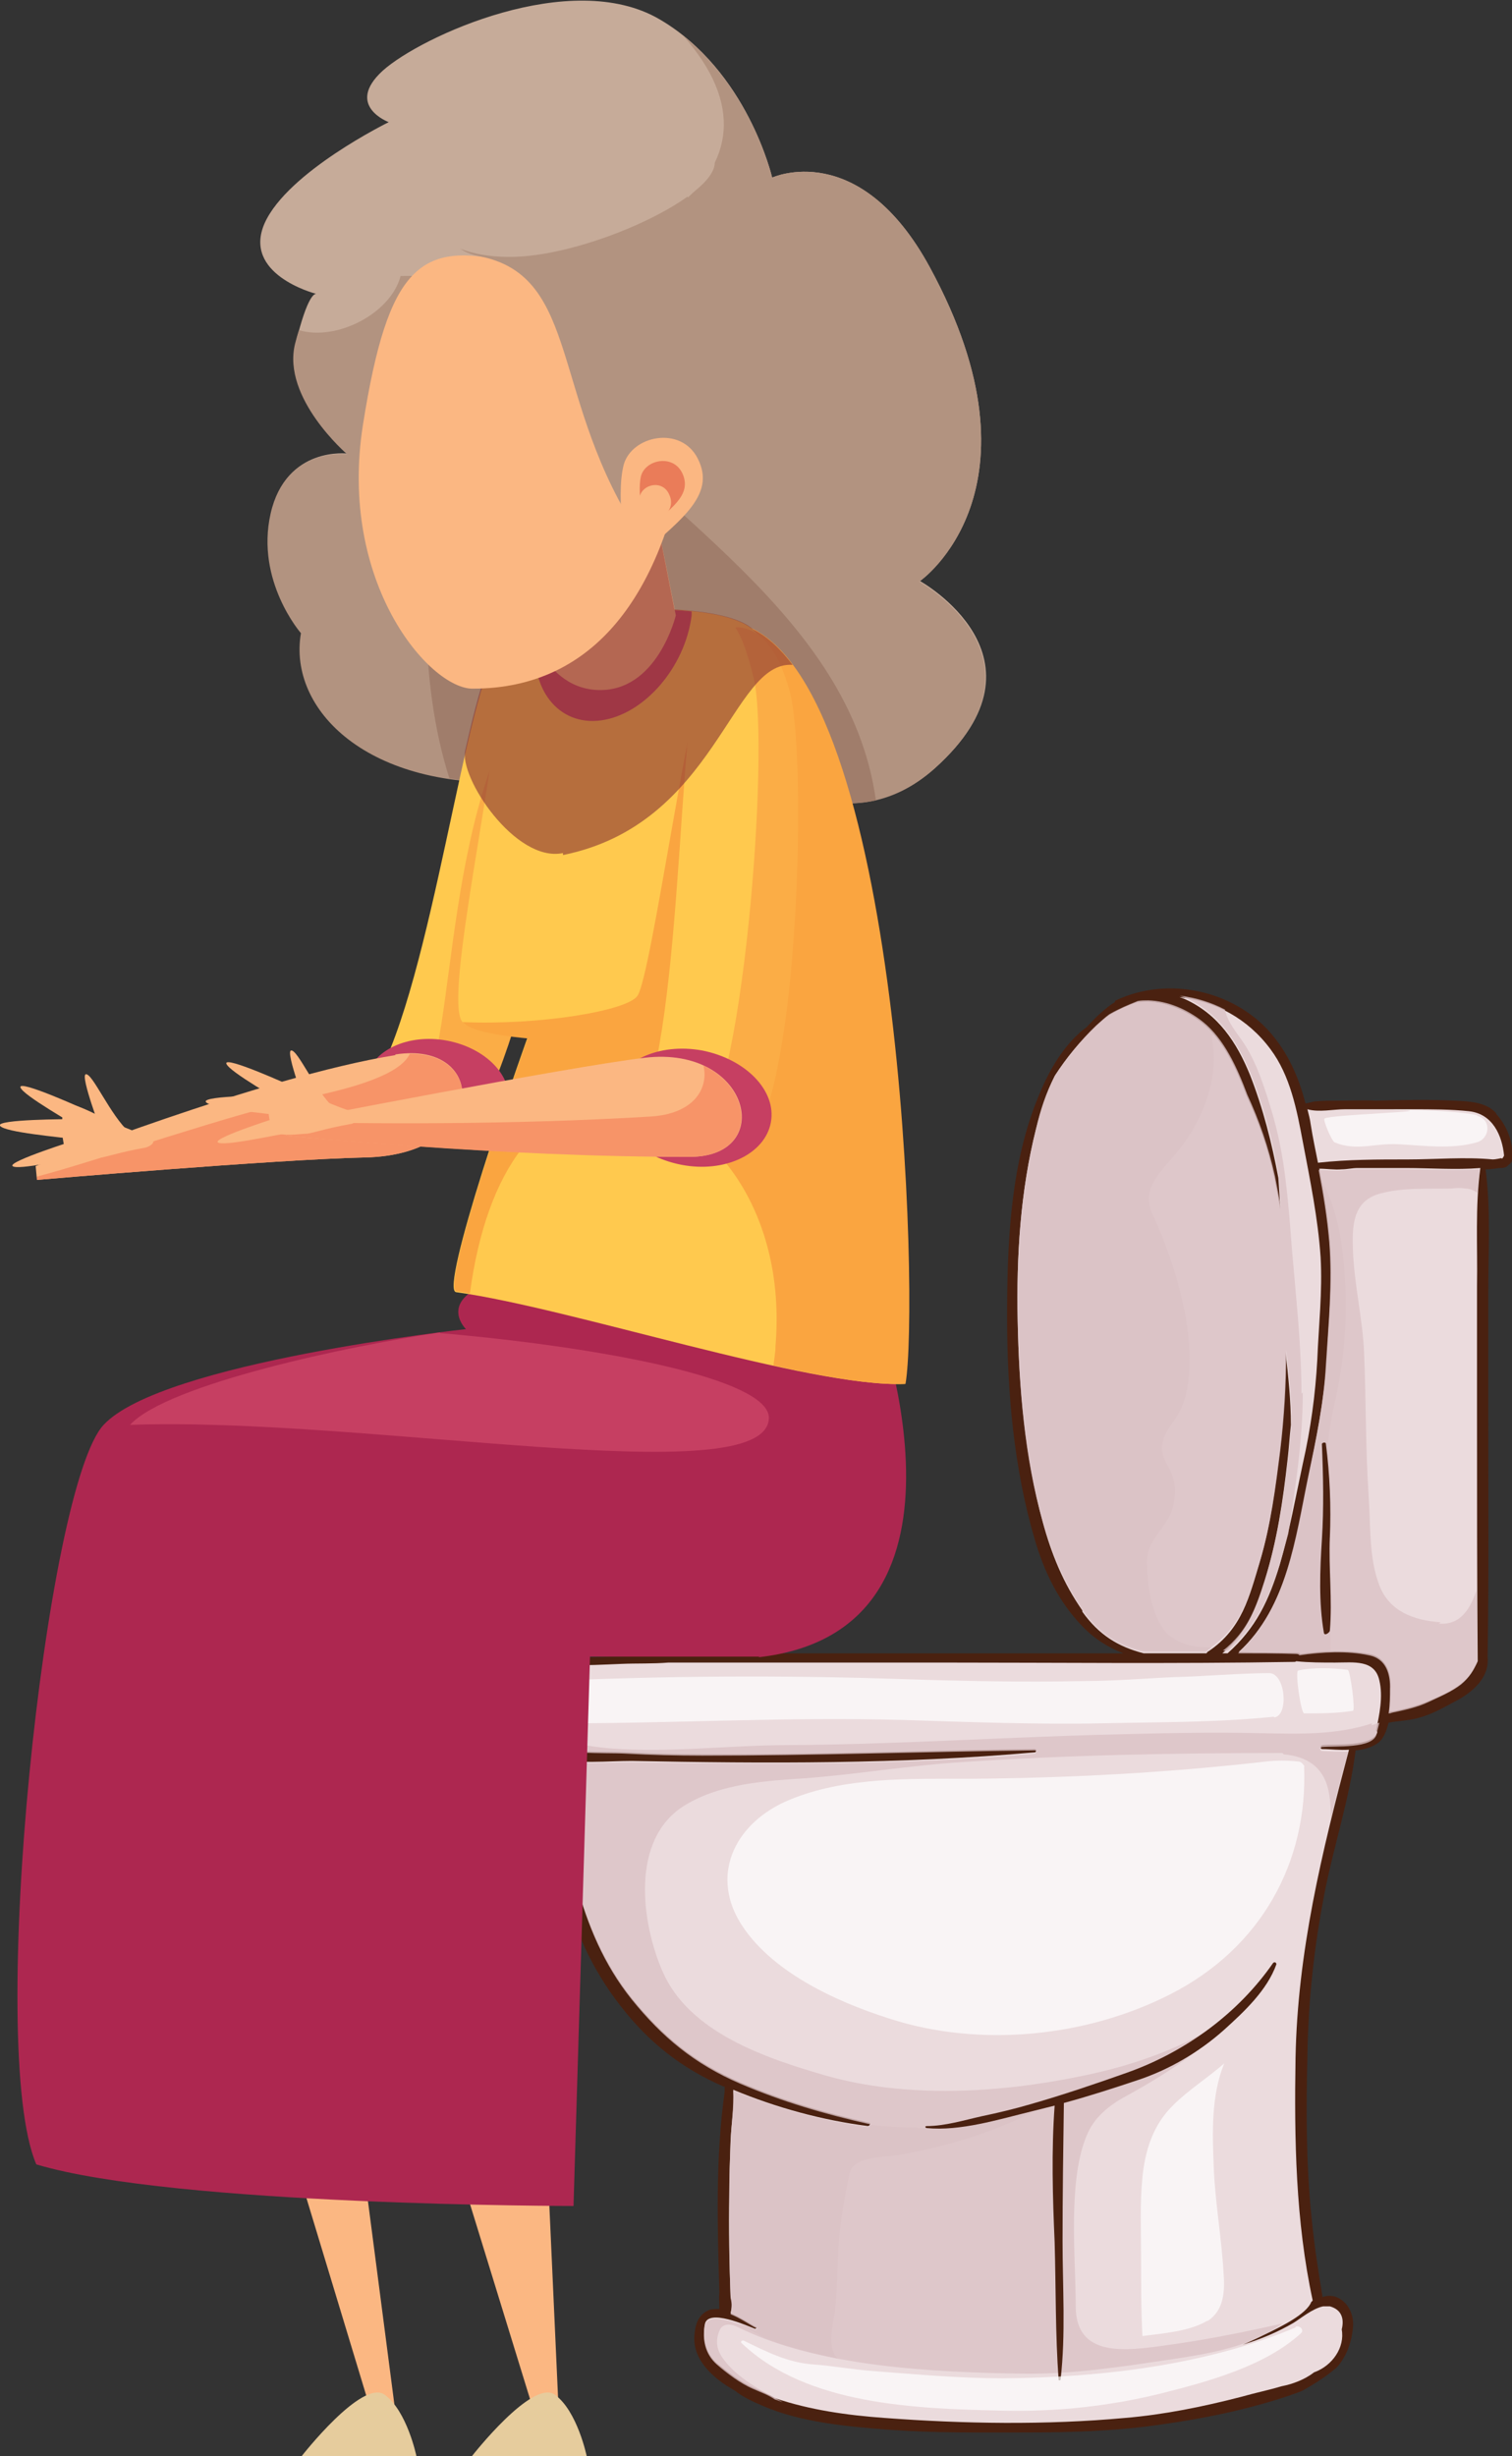 <?xml version="1.0" encoding="UTF-8"?>
<svg xmlns="http://www.w3.org/2000/svg" viewBox="0 0 22.91 37.2">
  <rect x="0" y="0" width="22.91" height="37.2" fill="#333333" stroke="none"/>
  <defs>
    <style>
      .cls-1 {
        fill: #f79468;
      }

      .cls-1, .cls-2, .cls-3, .cls-4, .cls-5, .cls-6, .cls-7, .cls-8, .cls-9, .cls-10, .cls-11, .cls-12, .cls-13, .cls-14, .cls-15, .cls-16, .cls-17 {
        stroke-width: 0px;
      }

      .cls-2 {
        fill: #b29380;
      }

      .cls-3 {
        fill: #fff;
        opacity: .7;
      }

      .cls-4 {
        fill: #c6ab99;
      }

      .cls-5 {
        fill: #fbad46;
      }

      .cls-6 {
        fill: #4a2110;
      }

      .cls-7 {
        fill: #dbc1c5;
        opacity: .8;
      }

      .cls-7, .cls-17 {
        mix-blend-mode: multiply;
      }

      .cls-8 {
        fill: #ad2750;
      }

      .cls-9 {
        fill: #ebdbdd;
      }

      .cls-10 {
        fill: #faa540;
      }

      .cls-11 {
        fill: #c63f62;
      }

      .cls-12 {
        fill: #a07d6b;
      }

      .cls-18 {
        isolation: isolate;
      }

      .cls-13 {
        fill: #ffc94e;
      }

      .cls-14 {
        fill: #ea7c59;
      }

      .cls-15 {
        fill: #fbb782;
      }

      .cls-16 {
        fill: #e6cc9d;
      }

      .cls-17 {
        fill: #853232;
        opacity: .6;
      }
    </style>
  </defs>
  <g class="cls-18">
    <g id="Layer_2" data-name="Layer 2">
      <g id="Layer_2-2" data-name="Layer 2">
        <g>
          <g>
            <g>
              <g>
                <path class="cls-6" d="M22.67,16.86c-.15-.17-.41-.18-.63-.19-.4-.02-.8-.01-1.19,0-.2-.01-.39,0-.59,0-.11,0-.21,0-.32.01-.05,0-.11.03-.16.03-.1-.39-.26-.76-.54-1.08-.56-.63-1.54-.85-2.33-.48-.01,0-.02.02-.02.03-.07.04-.14.1-.21.16-.08.07-.15.15-.22.22-.04.03-.08.06-.11.09-.33.3-.53.72-.68,1.12-.37,1-.41,2.13-.41,3.18,0,1.12.1,2.29.42,3.37.14.48.36.94.72,1.31.18.19.39.32.62.41-.92,0-1.85,0-2.77,0-.91,0-1.81,0-2.72,0-.91,0-1.37.03-2.63.06,0,0-.12,0-.12,0-.26.01-.6-.06-.79.14-.2.21-.24.48-.23.74.01.37.22.55.5.64-.01.31.05.63.09.94.04.32.1.63.17.94.16.69.45,1.33.89,1.89.42.54.91.93,1.55,1.21,0,0,.01,0,.02,0,0,0,0,.01,0,.02,0,0,0,0,0,0v.04s0,.01,0,.02c-.14,1-.11,2.03-.08,3.04-.01.08,0,.17,0,.25-.05,0-.1,0-.14.01-.19.07-.23.24-.24.42-.01.35.28.62.62.81.11.09.26.16.4.22.59.26,1.3.32,1.94.37.69.05,1.38.04,2.07.04.68,0,1.36-.02,2.04-.12.65-.09,1.33-.23,1.95-.44.05-.02.12-.04.19-.07.25-.14.39-.24.53-.36.14-.16.22-.37.24-.6.03-.31-.22-.55-.46-.46-.07-.41-.13-.82-.17-1.23-.08-.8-.08-1.61-.06-2.41.01-.83.1-1.66.26-2.48.14-.72.38-1.43.47-2.16.13-.01.26-.05.35-.12.08-.07.12-.18.15-.3.16-.03.32-.03.48-.08.21-.06.39-.17.58-.27.25-.14.47-.36.44-.64.02-1.21.01-2.42.01-3.63,0-.63,0-1.27,0-1.9,0-.61.04-1.25-.04-1.86.07,0,.14-.01.21-.02.03,0,.05,0,.08-.01.02,0,.04-.02.06-.04.02-.01.04-.03.05-.06.03-.25-.06-.51-.24-.71Z"/>
                <g>
                  <path class="cls-9" d="M16.4,24.39c-.29-.41-.47-.86-.6-1.34-.27-.99-.36-2.03-.38-3.05-.02-.97.04-1.96.28-2.91.07-.27.16-.54.28-.79.17-.27.37-.51.62-.75.06-.06.13-.12.2-.17.13-.08.28-.15.43-.2.05,0,.1-.01.16-.01.3.01.59.14.82.32.33.26.53.71.68,1.11.18.39.32.78.42,1.24.03.16.06.31.09.47-.01-.16-.02-.32-.03-.47-.1-.53-.23-1.05-.43-1.56-.2-.49-.48-.92-.99-1.15-.03-.01-.05-.02-.08-.03.54.06,1.04.33,1.38.79.3.4.4.92.49,1.4.11.58.23,1.16.27,1.75.03.52-.03,1.04-.05,1.55-.03.54-.1,1.05-.22,1.58-.11.51-.2,1.02-.35,1.53-.16.53-.36.96-.79,1.34-.03,0-.05,0-.08,0,.36-.29.5-.65.64-1.09.19-.61.28-1.22.35-1.85.02-.17.03-.34.05-.52,0-.37-.04-.73-.08-1.1,0,.51-.03,1.02-.09,1.52-.07.55-.14,1.11-.3,1.65-.16.53-.27,1.02-.78,1.36-.01,0-.02.02-.03.03-.32,0-.63,0-.95,0-.39-.1-.68-.28-.93-.63Z"/>
                  <path class="cls-7" d="M19.72,21.11c0-.72-.08-1.43-.14-2.14-.06-.74-.1-1.46-.32-2.17-.1-.33-.21-.68-.4-.98-.11-.17-.26-.33-.3-.53-.21-.11-.44-.18-.68-.21.03.01.05.02.08.03.51.23.79.67.99,1.15.2.5.34,1.03.43,1.56.01.16.02.32.03.47-.03-.16-.06-.31-.09-.47-.1-.45-.24-.85-.42-1.24-.15-.4-.35-.85-.68-1.11-.23-.18-.52-.31-.82-.32-.06,0-.11,0-.16.01-.15.06-.29.12-.43.2-.07.05-.13.11-.2.17-.24.23-.44.48-.62.75-.13.25-.22.52-.28.79-.24.95-.3,1.94-.28,2.91.02,1.01.1,2.06.38,3.05.13.48.32.92.6,1.34.25.36.54.54.93.63.32,0,.63,0,.95,0,0-.01.02-.02.03-.03.5-.34.62-.82.78-1.36.16-.54.23-1.09.3-1.65.06-.5.09-1.01.09-1.52.04.37.08.73.08,1.1-.01.17-.03.34-.05.52-.07.63-.16,1.24-.35,1.85-.14.45-.27.8-.64,1.09.03,0,.05,0,.08,0,.43-.39.63-.81.79-1.34.04-.14.08-.29.12-.43.11-.71.22-1.42.22-2.14Z"/>
                  <path class="cls-7" d="M17.74,24.79c-.29-.24-.35-.74-.36-1.09-.02-.42.32-.53.4-.91.15-.68-.46-.64,0-1.26.56-.75.04-2.4-.31-3.12-.19-.4.09-.63.34-.93.41-.49.67-1.13.55-1.76,0-.02,0-.04.03-.05-.06-.07-.12-.13-.18-.18-.23-.18-.52-.31-.82-.32-.06,0-.11,0-.16.01-.15.06-.29.12-.43.2-.07.05-.13.11-.2.17-.24.23-.44.48-.62.75-.13.25-.22.52-.28.79-.24.95-.3,1.94-.28,2.91.02,1.01.1,2.06.38,3.05.13.48.32.92.6,1.34.25.36.54.54.93.63.32,0,.63,0,.95,0,0-.01.02-.02.03-.03.02-.01.04-.03.05-.04-.23,0-.45-.03-.61-.16Z"/>
                  <path class="cls-9" d="M20.87,26.23c-.06.23-.64.18-.83.2-.03,0-.05.06,0,.06.12,0,.26.02.4.01-.41,1.55-.78,3.06-.81,4.67-.02,1.22,0,2.47.26,3.67,0,0-.01.02-.02.02-.07.19-.47.38-.63.46-.11.05-.26.13-.41.19.27-.08.53-.19.77-.33.1-.06.29-.22.45-.25,0,0,0,0,0,0,0,0,0,0,0,0,.03,0,.07,0,.1,0,.18.05.22.19.18.35.05.27-.14.55-.42.65-.14.11-.33.18-.49.21-.2.06-.4.1-.61.16-.58.15-1.17.27-1.76.32-1.2.11-2.45.09-3.65,0-.56-.04-1.13-.12-1.66-.3-.1-.06-.22-.11-.33-.16-.19-.08-.39-.24-.55-.37-.17-.15-.22-.38-.18-.59.05-.24.63.02.76.07.02,0,.03-.02.02-.03-.1-.05-.24-.15-.39-.21.02-.08.03-.17,0-.24,0,0,0,0,0-.01-.02-.51-.03-1.02-.02-1.53,0-.28.01-.55.02-.83.01-.25.06-.52.04-.77.65.27,1.34.46,2.04.55.03,0,.05-.05.02-.05-.67-.15-1.32-.34-1.95-.61-.7-.3-1.19-.71-1.65-1.28-.84-1.05-.99-2.37-1.2-3.63.37.09.85.04,1.2.04,2.03.04,4.09.05,6.11-.13.02,0,.03-.05,0-.05-1.68.02-3.36.09-5.04.08-.38,0-.77-.01-1.15-.03-.4-.02-.94.03-1.3-.17-.29-.16-.27-.58-.21-.84.07-.28.28-.31.56-.32.02,0,.04,0,.06,0,.27.02.55,0,.82-.01.23-.01.47,0,.71-.02.46,0,.91,0,1.36,0,.9,0,1.81,0,2.71,0,1.8,0,3.6.02,5.4-.01.02,0,.03,0,.04-.01.19.02.39.02.59.02.28,0,.6-.05.67.27.06.25,0,.52-.05.76Z"/>
                  <path class="cls-7" d="M20.79,26.1c-.54.18-1.11.16-1.67.15-.76-.02-1.53,0-2.29.02-1.63.04-3.25.15-4.88.16-.89,0-1.8.12-2.7.05-.46-.04-.99-.14-1.29-.45.03.15.09.29.23.36.36.2.9.15,1.3.17.38.02.76.03,1.15.03,1.68,0,3.36-.06,5.04-.08.03,0,.02.04,0,.05-2.02.18-4.08.16-6.11.13-.35,0-.82.04-1.2-.04.22,1.26.36,2.58,1.2,3.63.46.57.95.98,1.65,1.28.63.27,1.28.46,1.95.61.03,0,0,.06-.02.05-.7-.09-1.39-.28-2.04-.55.01.25-.03.52-.04.77-.01.28-.02.55-.02.83,0,.51,0,1.02.02,1.53,0,0,0,0,0,.01.02.07.02.17,0,.24.15.06.29.16.39.21.02,0,0,.04-.02.03-.13-.05-.71-.31-.76-.07-.04.21,0,.43.18.59.15.13.36.29.55.37.11.05.23.09.33.16.04.01.08.03.12.04-.33-.17-.69-.37-.89-.64-.11-.14-.14-.29-.06-.46.05-.1.18-.08.26-.04,1.22.61,2.98.69,4.34.71.77.01,1.51-.11,2.26-.22.58-.09,1.19-.19,1.66-.54-.53.12-1.07.23-1.62.31-.61.08-1.51.28-1.51-.57,0-.74-.13-1.93.18-2.62.12-.27.36-.45.63-.59.63-.35,1.27-.77,1.72-1.32-.69.55-1.61.88-2.48,1.05-1.22.25-2.61.33-3.82-.01-.94-.27-2.09-.66-2.49-1.58-.32-.73-.5-2.01.34-2.52.54-.33,1.23-.37,1.85-.41.77-.06,1.54-.19,2.31-.24,1.62-.11,3.25-.14,4.87-.14.02,0,.03,0,.04.02.34.03.6.18.68.55.03.15.04.3.03.45.08-.35.17-.69.27-1.04-.14,0-.29,0-.4-.01-.04,0-.02-.06,0-.06.2-.02.78.03.83-.2.01-.06.03-.12.04-.17-.04.01-.08.03-.12.04Z"/>
                  <path class="cls-7" d="M13.9,32.22c-.24,0-.48-.01-.71-.04,0,.02-.02.03-.03.03-.7-.09-1.39-.28-2.04-.55.01.25-.03.52-.04.77-.01.28-.02.55-.02.83,0,.51,0,1.02.02,1.53,0,0,0,0,0,.01.02.07.02.17,0,.24.15.06.29.16.39.21.02,0,0,.04-.02.03-.04-.02-.13-.05-.24-.09.13.08.26.16.4.23.34.13.7.22,1.08.3-.16-.16-.07-.51-.04-.71.05-.42.03-.84.08-1.26.03-.23.06-.45.11-.67.02-.09.02-.2.09-.27.14-.16.54-.14.73-.18.79-.14,1.57-.39,2.26-.79-.65.22-1.32.39-2.02.39Z"/>
                  <path class="cls-3" d="M19.3,26c-.88.09-1.73.08-2.62.1-.92.02-2.05-.02-2.97-.05-1.79-.05-3.41.05-5.2.05-.3,0-.24-.64-.2-.64,1.78-.08,3.57-.09,5.35-.03.92.03,1.84.05,2.76.03.46,0,.92-.04,1.38-.06.43-.01,1-.06,1.43-.06.25,0,.3.64.08.67Z"/>
                  <path class="cls-3" d="M20.42,25.29c-.23-.03-.52-.04-.75.01-.05.01.04.64.09.65.24,0,.5,0,.74-.04.04,0-.04-.62-.08-.62Z"/>
                  <path class="cls-3" d="M19.77,26.76s-.04-.08-.09-.08c-.17-.02-.34-.02-.51,0-1.49.17-2.99.25-4.49.26-.9,0-1.88-.03-2.72.32-.8.33-1.2,1.1-.75,1.85.45.74,1.44,1.2,2.26,1.46,1.38.45,3,.28,4.27-.37,1.37-.7,2.08-2,2.02-3.45Z"/>
                  <path class="cls-9" d="M22.38,19.48c0,.63,0,1.26,0,1.9,0,1.26,0,2.52.01,3.78-.06.13-.12.24-.24.33-.14.12-.33.2-.5.27-.18.08-.36.12-.55.16-.02,0-.04,0-.05.01.02-.13.02-.26.02-.36.01-.22-.06-.47-.32-.52-.32-.06-.71-.05-1.05,0,0-.01-.02-.02-.05-.02-.29,0-.59,0-.88-.01.74-.68.88-1.76,1.06-2.67.12-.58.23-1.13.27-1.71.03-.62.1-1.24.05-1.85-.03-.37-.09-.73-.16-1.09.11,0,.23.02.34.01.08,0,.16-.02.24-.02.24,0,.48,0,.73,0,.37,0,.76.03,1.13,0-.08.59-.04,1.19-.05,1.78Z"/>
                  <path class="cls-7" d="M21.83,24.57c-.42-.03-.78-.17-.93-.56-.16-.42-.13-.88-.16-1.32-.05-.73-.04-1.45-.07-2.18-.02-.53-.15-1.04-.17-1.57-.01-.34-.02-.74.4-.86.36-.1.73-.07,1.1-.08.07-.01.14-.01.2,0h0s0,0,0,0c.07,0,.14.03.19.07,0-.12.02-.24.03-.36-.38.02-.76,0-1.13,0-.24,0-.49,0-.73,0-.08,0-.16.01-.24.02-.11.01-.23-.01-.34-.01.07.36.13.73.16,1.09.05.62-.01,1.24-.05,1.85-.03.59-.15,1.14-.27,1.71-.19.91-.32,2-1.06,2.67.29,0,.59,0,.88.01.03,0,.04.01.05.02.34-.05.73-.07,1.05,0,.27.05.33.3.32.52,0,.1,0,.23-.02.36.02,0,.03,0,.05-.01.19-.04.38-.08.55-.16.17-.08.36-.16.5-.27.12-.1.18-.21.24-.33,0-.36,0-.73-.01-1.09-.09.27-.24.53-.57.5Z"/>
                  <path class="cls-7" d="M20.14,23.88c-.02-.88-.13-1.75.08-2.61.14-.61.2-1.26.16-1.89-.03-.5-.1-1.05-.36-1.51.06.31.1.61.13.92.05.62-.01,1.24-.05,1.85-.03.59-.15,1.14-.27,1.71-.19.91-.32,2-1.06,2.67.29,0,.59,0,.88.01.03,0,.04.01.05.02.15-.02.31-.04.46-.04,0-.38-.01-.77-.02-1.15Z"/>
                  <path class="cls-9" d="M22.75,17.54s-.09.02-.13.02c-.42-.04-.87,0-1.29,0-.46,0-.91,0-1.36.05-.04-.2-.08-.39-.11-.58-.01-.08-.03-.15-.05-.23.18.05.39,0,.57,0,.34,0,.68,0,1.02,0,.29,0,.58,0,.86.03.36.04.5.37.53.67,0,.01-.03.05-.03.05Z"/>
                </g>
                <path class="cls-6" d="M19.29,29.73c-.52.75-1.31,1.34-2.21,1.66-.48.17-.98.34-1.47.48-.24.07-.49.13-.73.18-.27.06-.56.15-.84.15-.02,0-.03.02,0,.03.51.05,1.09-.13,1.58-.25.12-.03.24-.06.36-.09-.05.69-.03,1.38,0,2.07.02.69.01,1.39.06,2.08,0,.02.03.01.03,0,.08-.69.03-1.4.03-2.1,0-.7.01-1.39.02-2.09.37-.1.74-.22,1.1-.34.49-.16.95-.43,1.33-.77.31-.28.65-.6.79-.99,0-.03-.03-.04-.05-.02Z"/>
              </g>
              <path class="cls-6" d="M20.15,23.29c.02-.47,0-.96-.06-1.42,0-.04-.07-.02-.06.01.02.47.03.96,0,1.43-.03.47-.05.96.03,1.42.01.05.08,0,.09-.03.04-.47-.02-.95,0-1.42Z"/>
            </g>
            <path class="cls-3" d="M18.29,35.15c-.27.16-.67.19-.98.23-.02-.4-.02-.79-.02-1.19,0-.4-.02-.81.02-1.21.04-.41.16-.8.47-1.1.23-.23.52-.41.77-.63-.2.49-.18,1.05-.16,1.56.02.54.12,1.08.15,1.62.02.26.01.56-.24.72Z"/>
            <path class="cls-3" d="M19.63,35.25c-1.35.57-2.95.76-4.44.77-.65,0-1.31-.06-1.96-.11-.3-.02-.61-.08-.91-.1-.39-.03-.7-.19-1.05-.36-.03-.01-.06.02-.03.04.99.94,2.64.99,3.95,1.02.82.02,1.65-.07,2.44-.27.71-.18,1.54-.41,2.08-.9.06-.05-.02-.13-.08-.1Z"/>
            <path class="cls-3" d="M22.38,16.89c-.38-.09-1.58-.09-1.19-.08.72.02-1.04.07-1.12.13-.03.02.11.34.15.36.33.14.61.01.97.03.39.02.81.08,1.19-.03.2-.06.22-.35,0-.4Z"/>
          </g>
          <g>
            <path class="cls-4" d="M13.94,8.8s1.98-1.38.15-4.75c-1.07-1.97-2.39-1.36-2.39-1.36,0,0-.37-1.62-1.71-2.4-1.34-.78-3.61.26-4.19.78-.58.53.09.78.09.78,0,0-1.53.75-1.88,1.53-.34.77.74,1.06.78,1.07-.02,0-.13.01-.31.75-.2.82.79,1.67.79,1.67,0,0-.93-.12-1.16.9-.23,1.02.46,1.81.46,1.81-.2,1.16,1.02,2.39,3.33,2.25l3.48-.22s1.45,1.22,2.79.02c1.86-1.67-.23-2.83-.23-2.83Z"/>
            <path class="cls-2" d="M13.94,8.8s1.98-1.38.15-4.75c-1.07-1.97-2.39-1.36-2.39-1.36,0,0-.31-1.32-1.35-2.15,1.84,2.07-.68,3.64-4.28,3.64-.15.57-.97.99-1.54.82-.02.06-.04.13-.06.21-.2.82.79,1.67.79,1.67,0,0-.93-.12-1.16.9-.23,1.02.46,1.81.46,1.81-.2,1.16,1.02,2.39,3.33,2.25l3.48-.22s1.45,1.22,2.79.02c1.86-1.67-.23-2.83-.23-2.83Z"/>
            <path class="cls-12" d="M13.27,12.11c-.4-2.82-3.36-4.36-5.06-6.42-1.19-1.44-2.35,3.14-1.4,6.1.33.05.7.07,1.1.05l3.48-.22s.87.73,1.89.5Z"/>
            <path class="cls-13" d="M5.84,16.06c.83-1.86,1.31-6.28,1.84-6.33.53-.05.76.07.89,1.1.12,1.03-.87,6.13-1.63,6.38-.76.25-1.1-1.15-1.1-1.15Z"/>
            <path class="cls-5" d="M8.67,10.8c-.11-.92-.25-.34-.67-.33-1.39,2.06-1.06,5.92-1.73,6.14-.06.02,0,.3-.05.3.18.24.41.4.72.3.76-.25,1.86-5.38,1.74-6.41Z"/>
            <path class="cls-11" d="M7.7,16.73c.08-.43-.34-.86-.93-.97-.59-.11-1.14.15-1.22.57-.08.43.34.86.93.97.59.11,1.14-.15,1.22-.57Z"/>
            <polygon class="cls-15" points="1.41 22.62 5.74 36.91 6.04 36.91 4.15 22.38 1.41 22.62"/>
            <polygon class="cls-15" points="4.58 25.13 8.19 36.85 8.48 36.85 7.95 25.16 4.58 25.13"/>
            <path class="cls-8" d="M11.51,25.09h-2.57l-.25,8.32s-6.04,0-8.14-.63c-.76-1.77.14-10.26,1.02-11.2.88-.95,5.49-1.45,5.49-1.45,0,0-.39-.38.26-.66s5.91.27,5.91.27c0,0,1.91,4.95-1.74,5.36Z"/>
            <path class="cls-11" d="M6.67,20.18c-1.36.2-4.13.78-4.7,1.4,3.58-.13,9.64,1.05,9.68-.1.02-.6-2.56-1.08-4.98-1.29Z"/>
            <path class="cls-13" d="M8.3,14.87c-.53,1.41-1.64,4.66-1.39,4.7,1.74.24,5.36,1.45,6.8,1.39.21-1.18-.05-10.64-2.44-11.49-.69-.24-2.97,5.39-2.97,5.39Z"/>
            <path class="cls-10" d="M11.28,9.47c-.69-.24-2.97,5.39-2.97,5.39-.53,1.41-1.64,4.66-1.39,4.7.06,0,.13.02.2.03.25-1.88,1.08-3,2.29-2.89,1.29.11,2.52,1.57,2.34,3.69,0,.1-.02.19-.03.29.81.18,1.52.3,2,.28.21-1.18-.05-10.64-2.44-11.49Z"/>
            <path class="cls-13" d="M7.67,9.73c-.17,2.05-.94,5.35-.67,5.74.27.4,3.86.24,4.09-.1s.86-5.19.36-5.79c-.5-.61-3.74-.35-3.78.15Z"/>
            <path class="cls-11" d="M8.16,9.42c-.02.07-.03.14-.04.22-.11.79.34,1.36.99,1.27.65-.09,1.27-.8,1.37-1.59,0-.02,0-.04,0-.06-.75-.08-1.74,0-2.32.17Z"/>
            <path class="cls-10" d="M10.76,9.87c-.28.44-.89,4.91-1.1,5.21-.15.23-1.49.45-2.65.4.3.39,3.9.39,4.13.05.23-.34-.14-5.61-.38-5.66Z"/>
            <path class="cls-15" d="M5.99,15.98c-2.04.33-5.45,1.68-5.45,1.68l.02.21s3.59-.31,4.97-.34c1.9-.04,1.87-1.78.46-1.56Z"/>
            <path class="cls-1" d="M6.21,15.96c-.15.32-.87.52-1.54.66-1.07.22-3.16.95-4.11,1.2v.05s3.59-.31,4.97-.34c1.8-.04,1.86-1.59.68-1.57Z"/>
            <g>
              <path class="cls-15" d="M2.21,17.38c-.4.07-.58.14-.68.15-.1,0-.42.06-.51-.05-.09-.12-.14-.76.04-.75.17,0,.62.29,1.11.45.32.11.04.2.04.2Z"/>
              <path class="cls-15" d="M1.32,17.51c-.27.04-1.06.22-1.13.15-.07-.07.98-.4.98-.4l.15.25Z"/>
              <path class="cls-15" d="M1.96,17.15c-.29-.26-.56-.9-.66-.88-.09.02.25.91.25.91l.4-.03Z"/>
              <path class="cls-15" d="M1.18,17.26c-.28-.04-1.11-.11-1.18-.21-.07-.1,1.07-.1,1.07-.1l.11.31Z"/>
              <path class="cls-15" d="M1.33,17.16c-.23-.15-.98-.57-1.02-.69-.04-.13.99.34.99.34l.02.35Z"/>
            </g>
            <path class="cls-13" d="M9.85,16.48c.56-2.1.42-6.7.94-6.9.52-.19.77-.13,1.04.89.27,1.02,0,6.45-.72,6.9-.72.44-1.26-.89-1.26-.89Z"/>
            <path class="cls-5" d="M11.97,10.49c-.2-.76-.53-1-.83-.99.1.15.19.4.28.77.25,1.03-.16,6.56-.89,7.01-.03.02-.06.03-.08.04.19.14.53.2.79.08.86-.41,1-5.89.73-6.91Z"/>
            <path class="cls-11" d="M11.68,17c.09-.48-.38-.96-1.04-1.09-.66-.12-1.27.16-1.36.64s.38.96,1.04,1.09,1.27-.16,1.36-.64Z"/>
            <path class="cls-15" d="M10.46,17.52c-2.85,0-6.12-.32-6.12-.32v-.21s4.25-.83,5.43-.97c1.6-.19,1.99,1.5.69,1.5Z"/>
            <path class="cls-1" d="M10.66,16.14c.08.36-.16.73-.8.77-2.13.13-4.38.11-5.52.08v.21s3.27.33,6.12.32c1,0,.99-1.01.2-1.38Z"/>
            <g>
              <path class="cls-15" d="M5.33,17.02c-.4.07-.58.14-.68.15-.1,0-.42.06-.51-.05-.09-.12-.14-.76.04-.75.17,0,.62.29,1.11.45.32.11.04.2.04.2Z"/>
              <path class="cls-15" d="M4.43,17.15c-.27.04-1.06.22-1.13.15-.07-.07.98-.4.98-.4l.15.25Z"/>
              <path class="cls-15" d="M5.07,16.79c-.29-.26-.56-.9-.66-.88-.09.02.25.91.25.91l.4-.03Z"/>
              <path class="cls-15" d="M4.3,16.9c-.28-.04-1.11-.11-1.18-.21-.07-.1,1.07-.1,1.07-.1l.11.31Z"/>
              <path class="cls-15" d="M4.45,16.8c-.23-.15-.98-.57-1.02-.69-.04-.13.99.34.99.34l.02.35Z"/>
            </g>
            <path class="cls-15" d="M10.24,9.32l-.61-3.08-1.72,1.77.02,1.2s.22,1.2,1.12,1.24c.91.04,1.19-1.13,1.19-1.13Z"/>
            <path class="cls-16" d="M6.31,37.2h-1.74s.92-1.18,1.26-.93c.34.25.48.93.48.93Z"/>
            <path class="cls-16" d="M8.89,37.2h-1.74s.92-1.18,1.26-.93c.34.25.48.93.48.93Z"/>
            <path class="cls-17" d="M8.53,12.95c2.33-.47,2.55-2.95,3.48-2.88-.18-.24-.38-.43-.6-.54-.2-.18-.66-.27-1.19-.3l-.59-3-1.72,1.77.02,1.2s.02.11.07.26c-.2.07-.32.16-.33.25,0,0,0,0,0,0-.21.03-.41.72-.62,1.65-.1.41.76,1.71,1.48,1.56Z"/>
            <path class="cls-15" d="M7.16,10.43c-.65,0-2.04-1.6-1.66-4s.87-2.79,2.22-2.46,3.01.93,2.66,2.94c-.36,2.01-1.32,3.52-3.22,3.52Z"/>
            <path class="cls-2" d="M9.72,8.15c-1.4-2.09-.9-3.97-2.46-4.27s1.51-3.09,3.33-.69c1.81,2.39-.86,4.97-.86,4.97Z"/>
            <path class="cls-15" d="M9.51,8.58c.77-.68,1.36-1.06,1.06-1.64-.26-.5-1-.34-1.12.1-.13.5.06,1.54.06,1.54Z"/>
            <path class="cls-4" d="M10.83,2.47c-.01-.52-1.38-.75-2.54-.72-1.16.03-2.1.47-2.08.99.01.52.42,1.18,1.58,1.15,1.16-.03,3.05-.91,3.04-1.43Z"/>
            <path class="cls-14" d="M9.76,8.05c.41-.35.73-.55.58-.88-.14-.3-.57-.21-.63.05-.06.28.06.82.06.82Z"/>
            <path class="cls-15" d="M9.73,8.12c.29-.25.52-.39.41-.63-.1-.23-.41-.16-.45.04-.05.21.04.6.04.6Z"/>
          </g>
        </g>
      </g>
    </g>
  </g>
</svg>